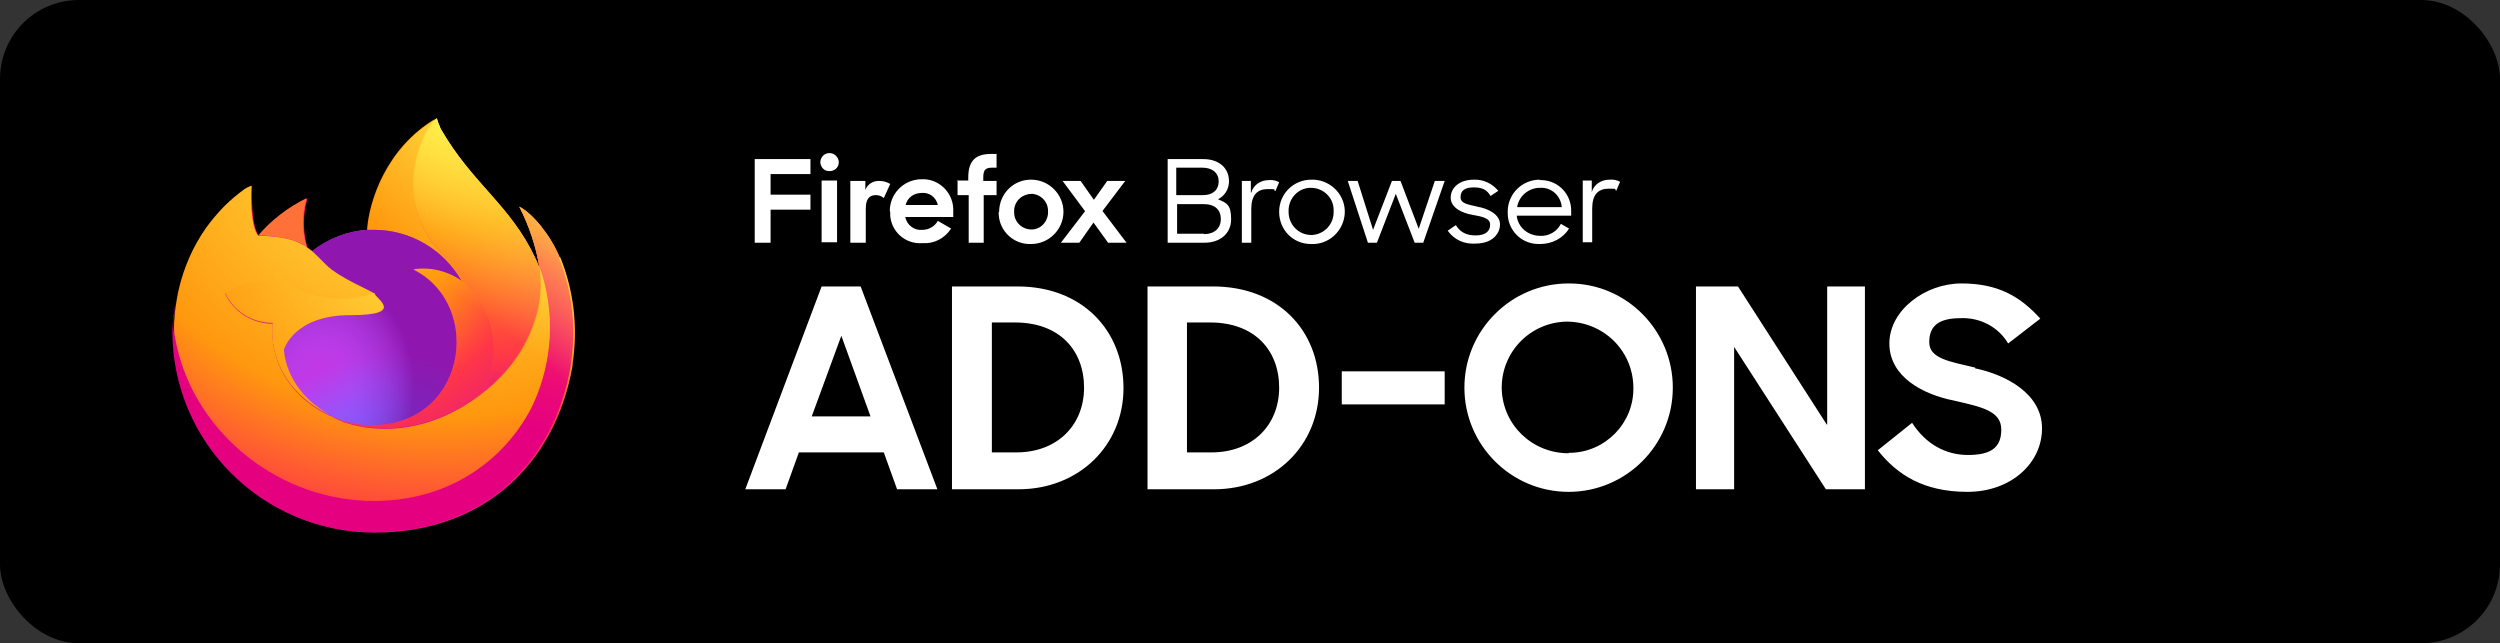 <?xml version="1.0" encoding="UTF-8"?>
<svg id="Layer_1" xmlns="http://www.w3.org/2000/svg" xmlns:xlink="http://www.w3.org/1999/xlink" version="1.1" viewBox="0 0 583 150">
  <rect x="0" y="0" width="583" height="150" fill="#333333" stroke="none"/>
  <!-- Generator: Adobe Illustrator 29.6.1, SVG Export Plug-In . SVG Version: 2.1.1 Build 9)  -->
  <defs>
    <style>
      .st0 {
        fill: url(#linear-gradient1);
      }

      .st1 {
        fill: url(#radial-gradient);
      }

      .st2 {
        fill: url(#linear-gradient);
      }

      .st3 {
        fill: #fff;
      }

      .st4 {
        fill: url(#radial-gradient1);
      }

      .st5 {
        fill: url(#radial-gradient6);
      }

      .st6 {
        fill: url(#radial-gradient9);
      }

      .st7 {
        fill: url(#radial-gradient8);
      }

      .st8 {
        fill: url(#radial-gradient3);
      }

      .st9 {
        fill: url(#radial-gradient2);
      }

      .st10 {
        fill: url(#radial-gradient5);
      }

      .st11 {
        fill: url(#radial-gradient4);
      }

      .st12 {
        fill: url(#radial-gradient7);
      }
    </style>
    <linearGradient id="linear-gradient" x1="-1317.1" y1="12.2" x2="-1318.1" y2="13.2" gradientTransform="translate(102084.1 -948.3) scale(77.4 80)" gradientUnits="userSpaceOnUse">
      <stop offset="0" stop-color="#fff44f"/>
      <stop offset=".4" stop-color="#ff980e"/>
      <stop offset=".5" stop-color="#ff3647"/>
      <stop offset=".7" stop-color="#e31587"/>
    </linearGradient>
    <radialGradient id="radial-gradient" cx="-1312.7" cy="15.1" fx="-1312.7" fy="15.1" r="1.5" gradientTransform="translate(81400.8 -933.6) scale(61.9 63)" gradientUnits="userSpaceOnUse">
      <stop offset="0" stop-color="#ffbd4f"/>
      <stop offset=".3" stop-color="#ff980e"/>
      <stop offset=".5" stop-color="#ff3750"/>
      <stop offset=".8" stop-color="#eb0878"/>
      <stop offset=".9" stop-color="#e50080"/>
    </radialGradient>
    <radialGradient id="radial-gradient1" cx="-1313.7" cy="15.7" fx="-1313.7" fy="15.7" r="1.5" gradientTransform="translate(83496.9 -941.8) scale(63.5 63)" gradientUnits="userSpaceOnUse">
      <stop offset=".3" stop-color="#960e18"/>
      <stop offset=".3" stop-color="#b11927" stop-opacity=".7"/>
      <stop offset=".4" stop-color="#db293d" stop-opacity=".3"/>
      <stop offset=".5" stop-color="#f5334b" stop-opacity="0"/>
      <stop offset=".5" stop-color="#ff3750" stop-opacity="0"/>
    </radialGradient>
    <radialGradient id="radial-gradient2" cx="-1261.1" cy="30.1" fx="-1261.1" fy="30.1" r="1.7" gradientTransform="translate(23542.3 -955.7) scale(18.6 31.6)" gradientUnits="userSpaceOnUse">
      <stop offset="0" stop-color="#fff44f"/>
      <stop offset=".5" stop-color="#ff980e"/>
    </radialGradient>
    <radialGradient id="radial-gradient3" cx="-1295.7" cy="26.8" fx="-1295.7" fy="26.8" r="1.2" gradientTransform="translate(44663.8 -882.5) scale(34.4 37.7)" gradientUnits="userSpaceOnUse">
      <stop offset=".3" stop-color="#3a8ee6"/>
      <stop offset=".7" stop-color="#9059ff"/>
      <stop offset="1" stop-color="#c139e6"/>
    </radialGradient>
    <radialGradient id="radial-gradient4" cx="-1290.9" cy="25.8" fx="-1290.9" fy="25.8" r=".7" gradientTransform="translate(40092.8 -882.5) scale(31 37.7)" gradientUnits="userSpaceOnUse">
      <stop offset=".2" stop-color="#9059ff" stop-opacity="0"/>
      <stop offset="1" stop-color="#6e008b" stop-opacity=".6"/>
    </radialGradient>
    <radialGradient id="radial-gradient5" cx="-1187.1" cy="99.8" fx="-1187.1" fy="99.8" r="3.5" gradientTransform="translate(11265.4 -929.2) scale(9.4 9.5)" gradientUnits="userSpaceOnUse">
      <stop offset="0" stop-color="#ffe226"/>
      <stop offset=".8" stop-color="#ff7139"/>
    </radialGradient>
    <radialGradient id="radial-gradient6" cx="-1316" cy="15.2" fx="-1316" fy="15.2" r="2.2" gradientTransform="translate(95643.7 -895.5) scale(72.6 60.9)" gradientUnits="userSpaceOnUse">
      <stop offset="0" stop-color="#fff44f"/>
      <stop offset=".5" stop-color="#ff980e"/>
      <stop offset=".7" stop-color="#ff3647"/>
      <stop offset=".9" stop-color="#e31587"/>
    </radialGradient>
    <radialGradient id="radial-gradient7" cx="-1291.5" cy="-51.7" fx="-1291.5" fy="-51.7" r="4.2" gradientTransform="translate(2151 31753.7) rotate(84) scale(24.6 24.8)" gradientUnits="userSpaceOnUse">
      <stop offset="0" stop-color="#fff44f"/>
      <stop offset=".3" stop-color="#ff980e"/>
      <stop offset=".6" stop-color="#ff3647"/>
      <stop offset=".7" stop-color="#e31587"/>
    </radialGradient>
    <radialGradient id="radial-gradient8" cx="-1291.9" cy="30.6" fx="-1291.9" fy="30.6" r="2.9" gradientTransform="translate(40762.1 -908.3) scale(31.5 30.9)" gradientUnits="userSpaceOnUse">
      <stop offset="0" stop-color="#fff44f"/>
      <stop offset=".5" stop-color="#ff980e"/>
      <stop offset=".7" stop-color="#ff3647"/>
      <stop offset=".9" stop-color="#e31587"/>
    </radialGradient>
    <radialGradient id="radial-gradient9" cx="-1286.3" cy="36.8" fx="-1286.3" fy="36.8" r="3.8" gradientTransform="translate(37152.8 -901.2) scale(28.8 25.8)" gradientUnits="userSpaceOnUse">
      <stop offset="0" stop-color="#fff44f"/>
      <stop offset=".6" stop-color="#ff980e"/>
    </radialGradient>
    <linearGradient id="linear-gradient1" x1="-1317.2" y1="12.1" x2="-1317.9" y2="13" gradientTransform="translate(102084.1 -948.3) scale(77.4 80)" gradientUnits="userSpaceOnUse">
      <stop offset=".2" stop-color="#fff44f" stop-opacity=".8"/>
      <stop offset=".6" stop-color="#fff44f" stop-opacity="0"/>
    </linearGradient>
  </defs>
  <rect width="583" height="150" rx="18.4" ry="18.4"/>
  <path class="st2" d="M130.5,60c-2-4.9-6.2-10.2-9.4-11.8,2.3,4.5,3.9,9.3,4.7,14.2h0c-5.3-13.1-14.3-18.4-21.6-30-.4-.6-.7-1.2-1.1-1.8-.2-.3-.4-.6-.5-1-.3-.6-.5-1.2-.7-1.9,0,0,0-.1,0-.1h0c-11.8,6.9-15.7,19.6-16.1,26-4.7.3-9.2,2.1-12.9,5-.4-.3-.8-.6-1.2-.9-1.1-3.7-1.1-7.7,0-11.4-4.3,2.1-8.2,5.1-11.3,8.7h0c-1.9-2.4-1.7-10.1-1.6-11.7-.5.2-1.1.5-1.6.8-1.6,1.2-3.2,2.5-4.6,3.9-1.6,1.6-3.1,3.4-4.4,5.2h0c-3,4.3-5.1,9.1-6.3,14.2v.3c-.2,1-.4,1.9-.5,2.9h0c-.4,2.2-.7,4.4-.8,6.6v.2c0,25.8,21,46.8,46.8,46.8s42.2-16.4,46.1-38.8c0-.6.1-1.2.2-1.8,1-8,0-16-3-23.5h0ZM76.5,96.6c.2,0,.4.2.6.3h0c-.2,0-.5-.2-.7-.3h0ZM125.8,62.4h0Z"/>
  <path class="st1" d="M130.5,60c-2-4.9-6.2-10.2-9.4-11.8,2.3,4.5,3.9,9.3,4.7,14.2h0c3.6,10.3,3.1,21.6-1.5,31.6-5.4,11.5-18.3,23.3-38.7,22.7-22-.6-41.3-16.9-44.9-38.3-.7-3.4,0-5.1.3-7.8-.5,2.1-.7,4.3-.8,6.5v.2c0,25.8,21,46.8,46.8,46.8s42.2-16.4,46.1-38.8c0-.6.1-1.2.2-1.8,1-8,0-16-3-23.5h.2Z"/>
  <path class="st4" d="M130.5,60c-2-4.9-6.2-10.2-9.4-11.8,2.3,4.5,3.9,9.3,4.7,14.2h0c3.6,10.3,3.1,21.6-1.5,31.6-5.4,11.5-18.3,23.3-38.7,22.7-22-.6-41.3-16.9-44.9-38.3-.7-3.4,0-5.1.3-7.8-.5,2.1-.7,4.3-.8,6.5v.2c0,25.8,21,46.8,46.8,46.8s42.2-16.4,46.1-38.8c0-.6.1-1.2.2-1.8,1-8,0-16-3-23.5h.2Z"/>
  <path class="st9" d="M107.7,65.5c0,0,.2,0,.3.2-1.2-2.1-2.6-4-4.3-5.7-14.5-14.5-3.8-31.5-2-32.4h0c-11.8,6.9-15.7,19.6-16.1,26h1.6c8.5,0,16.3,4.6,20.5,12h0Z"/>
  <path class="st8" d="M87.2,68.4c0,1.2-4.2,5.2-5.6,5.2-13.3,0-15.5,8.1-15.5,8.1.6,6.8,5.3,12.4,11,15.3.3,0,.5.3.8.4.5.2.9.4,1.4.6,2,.7,4,1.1,6.1,1.2,23.3,1.1,27.8-27.9,11-36.3,4-.5,8,.5,11.3,2.7-4.2-7.4-12-12-20.5-12h-1.6c-4.7.3-9.2,2.1-12.9,5,.7.6,1.5,1.4,3.2,3.1,3.2,3.1,11.3,6.4,11.3,6.8h0Z"/>
  <path class="st11" d="M87.2,68.4c0,1.2-4.2,5.2-5.6,5.2-13.3,0-15.5,8.1-15.5,8.1.6,6.8,5.3,12.4,11,15.3.3,0,.5.3.8.4.5.2.9.4,1.4.6,2,.7,4,1.1,6.1,1.2,23.3,1.1,27.8-27.9,11-36.3,4-.5,8,.5,11.3,2.7-4.2-7.4-12-12-20.5-12h-1.6c-4.7.3-9.2,2.1-12.9,5,.7.6,1.5,1.4,3.2,3.1,3.2,3.1,11.3,6.4,11.3,6.8h0Z"/>
  <path class="st10" d="M70.5,57c.3.2.6.4,1,.6-1.1-3.7-1.1-7.7,0-11.4-4.3,2.1-8.2,5.1-11.3,8.7.2,0,7,0,10.4,2.1Z"/>
  <path class="st5" d="M40.8,78.5c3.6,21.3,23,37.6,44.9,38.3,20.3.6,33.3-11.2,38.7-22.7,4.5-9.9,5.1-21.3,1.5-31.6h0s0,0,0,0h0c1.7,10.9-3.9,21.4-12.5,28.5h0c-16.8,13.7-32.9,8.3-36.1,6.1-.2,0-.5-.2-.7-.3-9.8-4.7-13.8-13.6-13-21.3-4.7,0-9.1-2.7-11.1-7,5.2-3.2,11.7-3.5,17.2-.7,5.5,2.5,11.8,2.8,17.6.7,0-.4-8.2-3.6-11.3-6.8-1.7-1.7-2.5-2.5-3.2-3.1-.4-.3-.8-.6-1.2-.9-.3-.2-.6-.4-1-.6-3.4-2.2-10.2-2.1-10.4-2.1h0c-1.9-2.4-1.7-10.1-1.6-11.7-.5.2-1.1.5-1.6.8-1.6,1.2-3.2,2.5-4.6,3.9-1.6,1.6-3.1,3.4-4.4,5.2h0c-3,4.3-5.1,9.1-6.3,14.2,0,0-1.7,7.4-.9,11.1Z"/>
  <path class="st12" d="M103.7,60c1.7,1.7,3.2,3.6,4.3,5.7.2.2.5.4.7.6,10.6,9.8,5.1,23.6,4.6,24.6,8.6-7.1,14.1-17.6,12.5-28.4-5.3-13.2-14.3-18.5-21.6-30.1-.4-.6-.7-1.2-1.1-1.8-.2-.3-.4-.6-.5-1-.3-.6-.5-1.2-.7-1.9,0,0,0-.1,0-.1h0c-1.8.9-12.5,17.9,2,32.4h-.1Z"/>
  <path class="st7" d="M108.7,66.3c-.2-.2-.5-.4-.7-.6,0,0-.2,0-.3-.2-3.3-2.3-7.3-3.3-11.3-2.7,16.8,8.4,12.3,37.4-11,36.3-2.1,0-4.1-.5-6.1-1.2-.5-.2-.9-.4-1.4-.6-.3,0-.5-.2-.8-.4h0c3.3,2.2,19.3,7.7,36.1-6h0c.4-1,6-14.9-4.6-24.6h.1Z"/>
  <path class="st6" d="M66.2,81.6s2.2-8.1,15.5-8.1,5.6-4,5.6-5.2c-5.7,2.1-12,1.8-17.6-.7-5.5-2.8-12-2.5-17.2.7,2,4.3,6.3,7,11.1,7-.9,7.7,3.2,16.6,13,21.3.2,0,.4.2.6.3-5.7-3-10.4-8.5-11-15.3Z"/>
  <path class="st0" d="M130.5,60c-2-4.9-6.2-10.2-9.4-11.8,2.3,4.5,3.9,9.3,4.7,14.2h0c-5.3-13.1-14.3-18.4-21.6-30-.4-.6-.7-1.2-1.1-1.8-.2-.3-.4-.6-.5-1-.3-.6-.5-1.2-.7-1.9,0,0,0-.1,0-.1h0c-11.8,6.9-15.7,19.6-16.1,26h1.6c8.5,0,16.3,4.6,20.5,12-3.3-2.3-7.3-3.3-11.3-2.7,16.8,8.4,12.3,37.4-11,36.3-2.1,0-4.1-.5-6.1-1.2-.5-.2-.9-.4-1.4-.6-.3,0-.5-.2-.8-.4h0c-.2,0-.5-.2-.7-.3.2,0,.4.2.6.3-5.7-3-10.4-8.5-11-15.3,0,0,2.2-8.1,15.5-8.1s5.6-4,5.6-5.2-8.2-3.6-11.3-6.8c-1.7-1.7-2.5-2.5-3.2-3.1-.4-.3-.8-.6-1.2-.9-1.1-3.7-1.1-7.7,0-11.4-4.3,2.1-8.2,5.1-11.3,8.7h0c-1.9-2.4-1.7-10.1-1.6-11.7-.5.2-1.1.5-1.6.8-1.6,1.2-3.2,2.5-4.6,3.9-1.6,1.6-3.1,3.4-4.4,5.2h0c-3,4.3-5.1,9.1-6.3,14.2v.3c-.2.4-.5,2.5-.6,3h0c-.4,2.2-.6,4.3-.7,6.5v.2c0,25.8,21,46.8,46.8,46.8s42.2-16.4,46.1-38.8c0-.6.1-1.2.2-1.8,1-8,0-16-3-23.5h0ZM125.8,62.4h0Z"/>
  <path class="st3" d="M176,37.1h13v3.5h-9.3v4.8h9.3v3.5h-9.3v7.7h-3.7v-19.5ZM193.4,35.7c1.2,0,2.1.9,2.2,2v.2c0,1.2-1.1,2.1-2.3,2-1.1,0-1.9-.9-2-2,0-1.2.9-2.2,2.1-2.2h0ZM191.6,42.1h3.6v14.4h-3.6v-14.4ZM206,46.1c-.5-.4-1.1-.6-1.8-.6-1.5,0-2.3,1-2.3,3.1v8h-3.6v-14.4h3.5v2.1c.5-1.4,1.9-2.2,3.4-2.1.9,0,1.7.3,2.4.7l-1.5,3.3h0ZM207.5,49.4c-.1-4.1,3.1-7.4,7.1-7.6h.3c3.9-.2,7.2,2.9,7.4,6.8v2h-11.2c.4,1.9,2.1,3.2,4,3,1.5,0,2.9-.8,3.6-2.1l3.1,1.8c-1.5,2.3-4,3.6-6.7,3.4-3.9.3-7.2-2.6-7.5-6.4v-1h-.1ZM211.1,47.8h7.6c-.4-1.8-2-3-3.8-2.8-1.8,0-3.3,1.1-3.7,2.8h-.1ZM223.2,42.1h2.6v-.7c0-3.9,1.7-5.5,5.3-5.5h1.3v3.2h-1c-1.7,0-2.1.6-2.1,2.4v.7h3.1v3.3h-3v11.1h-3.5v-11.1h-2.6v-3.3h-.1ZM233,49.4c0-4.1,3.2-7.4,7.2-7.5h.3c4.1,0,7.5,3.4,7.5,7.5s-3.4,7.5-7.5,7.5c-4,.2-7.4-2.9-7.6-6.9v-.6h.1ZM244.4,49.4c.1-2.2-1.5-4-3.7-4.2-2.2,0-4,1.5-4.2,3.7v.4c-.1,2.2,1.5,4,3.7,4.2s4-1.5,4.2-3.7v-.4ZM253,49.2l-5.2-7h4.2l3.1,4.4,3.1-4.4h4.2l-5.3,7,5.6,7.4h-4.3l-3.4-4.7-3.3,4.7h-4.3l5.6-7.3h0ZM284,46.5c1.6-.8,2.6-2.4,2.6-4.2,0-3.2-2.4-5.2-6-5.2h-8.3v19.5h8.6c3.6,0,6.2-2.1,6.2-5.5s-1.1-3.8-3-4.6h-.1ZM274.4,39.1h6c2.4,0,3.8,1.3,3.8,3.2s-1.3,3.2-3.6,3.2h-6.3v-6.4h.1ZM280.8,54.5h-6.3v-6.9h6.2c2.7,0,4,1.4,4,3.5s-1.5,3.5-3.9,3.5h0ZM291.7,44.9v-2.7h-2.1v14.4h2.2v-7.9c0-3.2,1.4-4.6,3.8-4.6s1.2,0,1.8.5l.9-2.1c-.7-.4-1.6-.6-2.4-.5-1.9,0-3.6,1.1-4.1,2.9h0ZM305.8,41.9c-4.1,0-7.4,3.2-7.5,7.3v.2c0,4.1,3.1,7.4,7.2,7.5h.3c4.1.2,7.6-3.1,7.8-7.2.2-4.1-3.1-7.6-7.2-7.8h-.6,0ZM305.8,54.8c-2.9,0-5.2-2.3-5.3-5.2v-.3c-.1-2.9,2.1-5.4,5-5.5s5.4,2.1,5.5,5v.5c.1,2.9-2.1,5.3-5,5.5h-.3,0ZM330.9,53.5l-4.3-11.3h-2l-4.4,11.4-3.6-11.4h-2.3l4.7,14.4h2.1l4.4-11.4,4.4,11.4h2l5-14.4h-2.3l-3.8,11.3h0ZM344.6,48.2c-2.2-.5-4-.7-4-2.2s.9-2.3,3.1-2.3,3.1.7,3.9,2l1.8-1.2c-1.4-1.7-3.5-2.7-5.7-2.6-3.4,0-5.4,1.9-5.4,4.2s2.6,3.6,5.1,4c2.1.4,4.1.7,4.1,2.3s-1.2,2.5-3.4,2.5-3.6-.8-4.6-2.4l-1.9,1.3c1.5,2.1,3.9,3.2,6.5,3,3.8,0,5.7-2.2,5.7-4.5s-2.8-3.7-5.3-4.1h0ZM359.1,41.9c-4.1,0-7.4,3.2-7.5,7.3v.3c-.1,4,3,7.3,7,7.4h.6c2.7,0,5.3-1.3,6.7-3.6l-1.9-1.1c-.9,1.8-2.8,2.9-4.8,2.8-2.8,0-5.2-1.9-5.5-4.7h12.7v-1c.1-3.9-2.9-7.2-6.9-7.3h-.5,0ZM353.8,48.3c.4-2.6,2.7-4.5,5.3-4.5,2.6-.2,4.9,1.8,5.1,4.5h-10.4ZM375.3,41.9c-1.9,0-3.6,1.1-4.1,2.9v-2.7h-2.1v14.4h2.2v-7.9c0-3.2,1.4-4.6,3.8-4.6s1.2,0,1.8.5l.9-2.1c-.7-.4-1.6-.6-2.4-.5h0ZM191.6,66.8l-17.8,47.3h9.4l3.1-8.6h19.8l3.1,8.6h9.4l-17.9-47.3h-9.1ZM189.3,97.1l6.9-18.8,6.8,18.8s-13.7,0-13.7,0ZM237.3,66.8h-15.3v47.3h15.5c14.1,0,24.5-10.2,24.5-23.6s-9.6-23.7-24.7-23.7ZM237,105.5h-5.7v-30.3h5.4c10.4,0,16.1,6.5,16.1,15.2s-6.2,15.1-15.8,15.1ZM282.9,66.8h-15.3v47.3h15.5c14.1,0,24.5-10.2,24.5-23.7s-9.7-23.6-24.7-23.6h0ZM282.5,105.5h-5.7v-30.3h5.4c10.4,0,16.1,6.5,16.1,15.2s-6.2,15.1-15.8,15.1h0ZM312.9,94.3h24v-7.7h-24v7.7ZM365.8,66.1c-13.4,0-24.3,10.9-24.3,24.3s10.9,24.3,24.3,24.3,24.3-10.9,24.3-24.3h0c0-13.3-10.7-24.2-24-24.3h-.3ZM365.8,105.7c-8.5,0-15.4-6.6-15.6-15.1-.1-8.5,6.6-15.4,15.1-15.6,8.5,0,15.4,6.6,15.6,15.1v.2c.2,8.3-6.5,15.2-14.8,15.3h-.3ZM426,99l-20.7-32.2h-9.8v47.3h8.9v-33.2l21.4,33.2h9.1v-47.3h-8.8v32.2h-.1ZM460.5,85.7c-5.9-1.4-10.6-2.1-10.6-5.9s2.2-5.6,7.3-5.6c4.5-.2,8.8,2,11.1,5.9l7.5-5.8c-4.8-5.3-10-8.2-18.4-8.2s-16.8,6.2-16.8,14,7.9,11.9,15,13.3c6.5,1.5,11.1,2.4,11.1,6.8s-2.7,5.9-7.8,5.9-9.8-2.5-13-7.5l-8,6.4c4.5,5.7,10.7,9.7,20.9,9.7s17.4-6.7,17.4-14.8-8.4-12.5-15.6-14h0v-.2Z"/>
</svg>